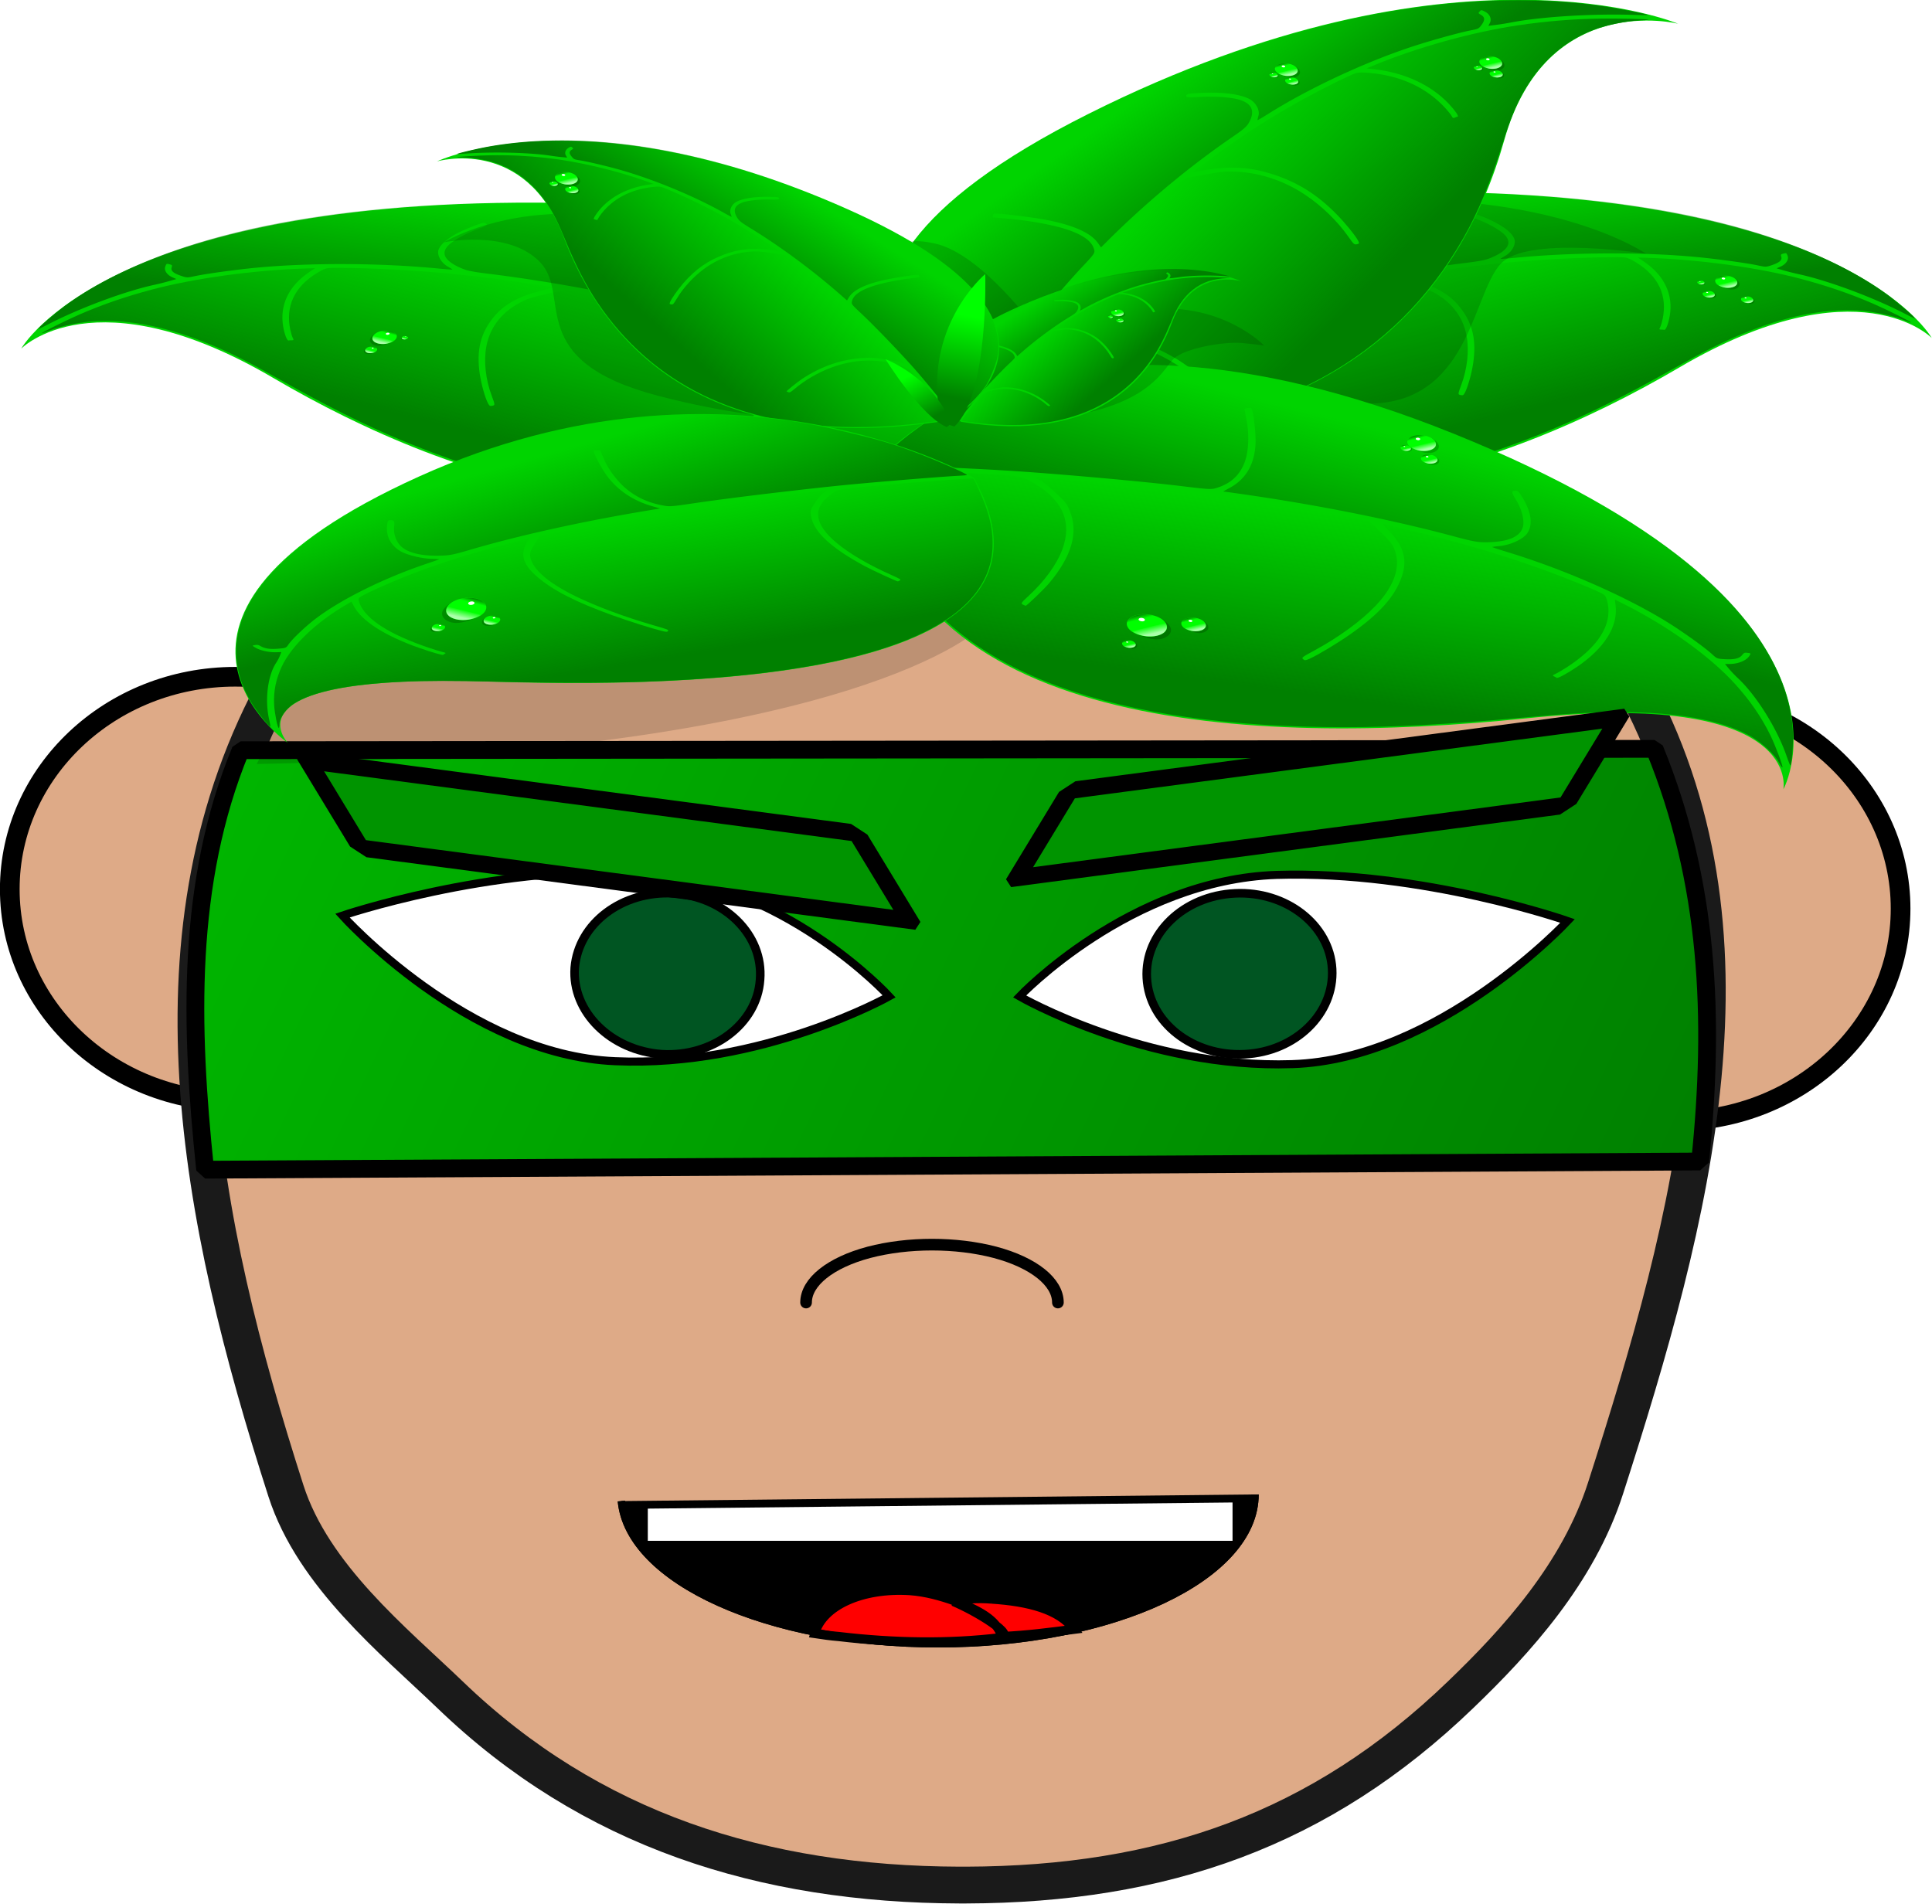 <svg xmlns="http://www.w3.org/2000/svg" xmlns:xlink="http://www.w3.org/1999/xlink" width="2157.092" height="2125.948" viewBox="0 0 2022.274 1993.077"><defs><linearGradient xlink:href="#c" id="M" gradientUnits="userSpaceOnUse" x1="410.25" y1="392.52" x2="411.38" y2="393.32"/><linearGradient id="a"><stop offset="0" stop-color="#fff"/><stop offset=".429" stop-color="#a8a8a8"/><stop offset=".544"/><stop offset=".664" stop-color="#fff"/><stop offset="1" stop-color="#aaa"/></linearGradient><linearGradient id="b"><stop offset="0" stop-color="#afa"/><stop offset="1" stop-color="#afa" stop-opacity="0"/></linearGradient><linearGradient xlink:href="#c" id="aA" gradientUnits="userSpaceOnUse" x1="410.25" y1="392.52" x2="411.38" y2="393.32"/><linearGradient id="c"><stop offset="0" stop-color="#002b00"/><stop offset="1" stop-color="#002b00" stop-opacity="0"/></linearGradient><linearGradient xlink:href="#c" id="ay" gradientUnits="userSpaceOnUse" x1="410.25" y1="392.52" x2="411.38" y2="393.32"/><linearGradient xlink:href="#d" id="H" gradientUnits="userSpaceOnUse" gradientTransform="rotate(-134.849 405.676 401.983)" x1="364.03" y1="441.62" x2="384.29" y2="474.86"/><linearGradient id="d"><stop offset="0" stop-color="green"/><stop offset="1" stop-color="green" stop-opacity="0"/></linearGradient><linearGradient xlink:href="#d" id="I" gradientUnits="userSpaceOnUse" gradientTransform="rotate(-134.849 405.676 401.983)" x1="326.15" y1="426.23" x2="358.73" y2="463.78"/><linearGradient xlink:href="#e" id="G" gradientUnits="userSpaceOnUse" gradientTransform="matrix(-.724 .087 .141 .448 619.896 442.844)" x1="406.32" y1="363.99" x2="395.18" y2="383.79"/><linearGradient id="e"><stop offset="0" stop-color="#0f0"/><stop offset="1" stop-color="green"/></linearGradient><linearGradient xlink:href="#e" id="F" gradientUnits="userSpaceOnUse" gradientTransform="matrix(1.431 -.172 .278 .885 -284.922 373.325)" x1="406.32" y1="363.99" x2="395.18" y2="383.79"/><linearGradient xlink:href="#d" id="g" gradientUnits="userSpaceOnUse" gradientTransform="rotate(-134.849 405.676 401.983)" x1="364.03" y1="441.62" x2="384.29" y2="474.86"/><linearGradient xlink:href="#d" id="h" gradientUnits="userSpaceOnUse" gradientTransform="rotate(-134.849 405.676 401.983)" x1="326.15" y1="426.23" x2="358.73" y2="463.78"/><linearGradient xlink:href="#d" id="i" gradientUnits="userSpaceOnUse" gradientTransform="rotate(-134.849 405.676 401.983)" x1="364.03" y1="441.62" x2="384.29" y2="474.86"/><linearGradient xlink:href="#d" id="j" gradientUnits="userSpaceOnUse" gradientTransform="rotate(-134.849 405.676 401.983)" x1="326.15" y1="426.23" x2="358.73" y2="463.78"/><linearGradient xlink:href="#d" id="k" gradientUnits="userSpaceOnUse" gradientTransform="rotate(-134.849 405.676 401.983)" x1="364.03" y1="441.62" x2="384.29" y2="474.86"/><linearGradient xlink:href="#d" id="l" gradientUnits="userSpaceOnUse" gradientTransform="rotate(-134.849 405.676 401.983)" x1="326.15" y1="426.23" x2="358.73" y2="463.78"/><linearGradient xlink:href="#d" id="m" gradientUnits="userSpaceOnUse" gradientTransform="rotate(-134.849 405.676 401.983)" x1="364.03" y1="441.62" x2="384.29" y2="474.86"/><linearGradient xlink:href="#d" id="n" gradientUnits="userSpaceOnUse" gradientTransform="rotate(-134.849 405.676 401.983)" x1="326.15" y1="426.23" x2="358.73" y2="463.78"/><linearGradient xlink:href="#d" id="o" gradientUnits="userSpaceOnUse" gradientTransform="rotate(-134.849 405.676 401.983)" x1="364.03" y1="441.62" x2="384.29" y2="474.86"/><linearGradient xlink:href="#d" id="p" gradientUnits="userSpaceOnUse" gradientTransform="rotate(-134.849 405.676 401.983)" x1="326.15" y1="426.23" x2="358.73" y2="463.78"/><linearGradient xlink:href="#b" id="q" gradientUnits="userSpaceOnUse" gradientTransform="translate(.044 .011)" x1="413.44" y1="395" x2="412.4" y2="394.22"/><linearGradient xlink:href="#c" id="r" gradientUnits="userSpaceOnUse" x1="410.25" y1="392.52" x2="411.38" y2="393.32"/><linearGradient xlink:href="#b" id="t" gradientUnits="userSpaceOnUse" gradientTransform="translate(.044 .011)" x1="413.44" y1="395" x2="412.4" y2="394.22"/><linearGradient xlink:href="#c" id="u" gradientUnits="userSpaceOnUse" x1="410.25" y1="392.52" x2="411.38" y2="393.32"/><linearGradient xlink:href="#b" id="v" gradientUnits="userSpaceOnUse" gradientTransform="translate(.044 .011)" x1="413.44" y1="395" x2="412.4" y2="394.22"/><linearGradient xlink:href="#c" id="w" gradientUnits="userSpaceOnUse" x1="410.25" y1="392.52" x2="411.38" y2="393.32"/><linearGradient xlink:href="#b" id="x" gradientUnits="userSpaceOnUse" gradientTransform="translate(.044 .011)" x1="413.44" y1="395" x2="412.4" y2="394.22"/><linearGradient xlink:href="#c" id="y" gradientUnits="userSpaceOnUse" x1="410.25" y1="392.52" x2="411.38" y2="393.32"/><linearGradient xlink:href="#b" id="z" gradientUnits="userSpaceOnUse" gradientTransform="translate(.044 .011)" x1="413.44" y1="395" x2="412.4" y2="394.22"/><linearGradient xlink:href="#c" id="A" gradientUnits="userSpaceOnUse" x1="410.25" y1="392.52" x2="411.38" y2="393.32"/><linearGradient xlink:href="#b" id="B" gradientUnits="userSpaceOnUse" gradientTransform="translate(.044 .011)" x1="413.44" y1="395" x2="412.4" y2="394.22"/><linearGradient xlink:href="#c" id="C" gradientUnits="userSpaceOnUse" x1="410.25" y1="392.52" x2="411.38" y2="393.32"/><linearGradient xlink:href="#d" id="D" gradientUnits="userSpaceOnUse" gradientTransform="rotate(-134.849 405.676 401.983)" x1="364.03" y1="441.62" x2="384.29" y2="474.86"/><linearGradient xlink:href="#d" id="E" gradientUnits="userSpaceOnUse" gradientTransform="rotate(-134.849 405.676 401.983)" x1="326.15" y1="426.23" x2="358.73" y2="463.78"/><linearGradient xlink:href="#b" id="J" gradientUnits="userSpaceOnUse" gradientTransform="translate(.044 .011)" x1="413.44" y1="395" x2="412.4" y2="394.22"/><linearGradient xlink:href="#c" id="K" gradientUnits="userSpaceOnUse" x1="410.25" y1="392.52" x2="411.38" y2="393.32"/><linearGradient xlink:href="#b" id="L" gradientUnits="userSpaceOnUse" gradientTransform="translate(.044 .011)" x1="413.44" y1="395" x2="412.4" y2="394.22"/><linearGradient xlink:href="#b" id="az" gradientUnits="userSpaceOnUse" gradientTransform="translate(.044 .011)" x1="413.44" y1="395" x2="412.4" y2="394.22"/><linearGradient xlink:href="#b" id="N" gradientUnits="userSpaceOnUse" gradientTransform="translate(.044 .011)" x1="413.44" y1="395" x2="412.4" y2="394.22"/><linearGradient xlink:href="#c" id="O" gradientUnits="userSpaceOnUse" x1="410.25" y1="392.52" x2="411.38" y2="393.32"/><linearGradient xlink:href="#b" id="P" gradientUnits="userSpaceOnUse" gradientTransform="translate(.044 .011)" x1="413.44" y1="395" x2="412.4" y2="394.22"/><linearGradient xlink:href="#c" id="Q" gradientUnits="userSpaceOnUse" x1="410.25" y1="392.52" x2="411.38" y2="393.32"/><linearGradient xlink:href="#b" id="R" gradientUnits="userSpaceOnUse" gradientTransform="translate(.044 .011)" x1="413.44" y1="395" x2="412.4" y2="394.22"/><linearGradient xlink:href="#c" id="S" gradientUnits="userSpaceOnUse" x1="410.25" y1="392.52" x2="411.38" y2="393.32"/><linearGradient xlink:href="#b" id="T" gradientUnits="userSpaceOnUse" gradientTransform="translate(.044 .011)" x1="413.44" y1="395" x2="412.4" y2="394.22"/><linearGradient xlink:href="#c" id="U" gradientUnits="userSpaceOnUse" x1="410.25" y1="392.52" x2="411.38" y2="393.32"/><linearGradient xlink:href="#b" id="V" gradientUnits="userSpaceOnUse" gradientTransform="translate(.044 .011)" x1="413.44" y1="395" x2="412.4" y2="394.22"/><linearGradient xlink:href="#c" id="W" gradientUnits="userSpaceOnUse" x1="410.25" y1="392.52" x2="411.38" y2="393.32"/><linearGradient xlink:href="#b" id="X" gradientUnits="userSpaceOnUse" gradientTransform="translate(.044 .011)" x1="413.44" y1="395" x2="412.4" y2="394.22"/><linearGradient xlink:href="#c" id="Y" gradientUnits="userSpaceOnUse" x1="410.25" y1="392.52" x2="411.38" y2="393.32"/><linearGradient xlink:href="#b" id="Z" gradientUnits="userSpaceOnUse" gradientTransform="translate(.044 .011)" x1="413.44" y1="395" x2="412.4" y2="394.22"/><linearGradient xlink:href="#c" id="aa" gradientUnits="userSpaceOnUse" x1="410.25" y1="392.52" x2="411.38" y2="393.32"/><linearGradient xlink:href="#b" id="ab" gradientUnits="userSpaceOnUse" gradientTransform="translate(.044 .011)" x1="413.44" y1="395" x2="412.4" y2="394.22"/><linearGradient xlink:href="#c" id="ac" gradientUnits="userSpaceOnUse" x1="410.25" y1="392.52" x2="411.38" y2="393.32"/><linearGradient xlink:href="#b" id="ad" gradientUnits="userSpaceOnUse" gradientTransform="translate(.044 .011)" x1="413.44" y1="395" x2="412.4" y2="394.22"/><linearGradient xlink:href="#c" id="ae" gradientUnits="userSpaceOnUse" x1="410.25" y1="392.52" x2="411.38" y2="393.32"/><linearGradient xlink:href="#b" id="af" gradientUnits="userSpaceOnUse" gradientTransform="translate(.044 .011)" x1="413.44" y1="395" x2="412.4" y2="394.22"/><linearGradient xlink:href="#c" id="ag" gradientUnits="userSpaceOnUse" x1="410.25" y1="392.52" x2="411.38" y2="393.32"/><linearGradient xlink:href="#b" id="ah" gradientUnits="userSpaceOnUse" gradientTransform="translate(.044 .011)" x1="413.44" y1="395" x2="412.4" y2="394.22"/><linearGradient xlink:href="#c" id="ai" gradientUnits="userSpaceOnUse" x1="410.25" y1="392.52" x2="411.38" y2="393.32"/><linearGradient xlink:href="#b" id="aj" gradientUnits="userSpaceOnUse" gradientTransform="translate(.044 .011)" x1="413.44" y1="395" x2="412.4" y2="394.22"/><linearGradient xlink:href="#c" id="ak" gradientUnits="userSpaceOnUse" x1="410.25" y1="392.52" x2="411.38" y2="393.32"/><linearGradient xlink:href="#b" id="al" gradientUnits="userSpaceOnUse" gradientTransform="translate(.044 .011)" x1="413.44" y1="395" x2="412.4" y2="394.22"/><linearGradient xlink:href="#c" id="am" gradientUnits="userSpaceOnUse" x1="410.25" y1="392.52" x2="411.38" y2="393.32"/><linearGradient xlink:href="#b" id="an" gradientUnits="userSpaceOnUse" gradientTransform="translate(.044 .011)" x1="413.44" y1="395" x2="412.4" y2="394.22"/><linearGradient xlink:href="#c" id="ao" gradientUnits="userSpaceOnUse" x1="410.25" y1="392.52" x2="411.38" y2="393.32"/><linearGradient xlink:href="#b" id="ap" gradientUnits="userSpaceOnUse" gradientTransform="translate(.044 .011)" x1="413.44" y1="395" x2="412.4" y2="394.22"/><linearGradient xlink:href="#c" id="aq" gradientUnits="userSpaceOnUse" x1="410.25" y1="392.52" x2="411.38" y2="393.32"/><linearGradient xlink:href="#b" id="ar" gradientUnits="userSpaceOnUse" gradientTransform="translate(.044 .011)" x1="413.44" y1="395" x2="412.4" y2="394.22"/><linearGradient xlink:href="#c" id="as" gradientUnits="userSpaceOnUse" x1="410.25" y1="392.52" x2="411.38" y2="393.32"/><linearGradient xlink:href="#b" id="at" gradientUnits="userSpaceOnUse" gradientTransform="translate(.044 .011)" x1="413.44" y1="395" x2="412.4" y2="394.22"/><linearGradient xlink:href="#c" id="au" gradientUnits="userSpaceOnUse" x1="410.25" y1="392.52" x2="411.38" y2="393.32"/><linearGradient xlink:href="#b" id="av" gradientUnits="userSpaceOnUse" gradientTransform="translate(.044 .011)" x1="413.44" y1="395" x2="412.4" y2="394.22"/><linearGradient xlink:href="#c" id="aw" gradientUnits="userSpaceOnUse" x1="410.25" y1="392.52" x2="411.38" y2="393.32"/><linearGradient xlink:href="#b" id="ax" gradientUnits="userSpaceOnUse" gradientTransform="translate(.044 .011)" x1="413.44" y1="395" x2="412.4" y2="394.22"/><linearGradient xlink:href="#e" id="f" x1="-228.067" y1="446.469" x2="583.519" y2="830.695" gradientUnits="userSpaceOnUse"/><filter id="s" height="1.751" width="1.751" y="-.375" x="-.375" color-interpolation-filters="sRGB"><feGaussianBlur stdDeviation=".097"/></filter></defs><g transform="translate(-616.075 -2252.787) scale(4.134)"><ellipse ry="53.788" rx="57.073" cy="770.101" cx="208.574" fill="#deaa87" stroke="#000" stroke-width="4.983" stroke-linecap="round" stroke-linejoin="bevel"/><ellipse cx="573.183" cy="775.028" rx="57.073" ry="53.788" fill="#deaa87" stroke="#000" stroke-width="4.983" stroke-linecap="round" stroke-linejoin="bevel"/><path d="M390.909 641.004c-70.063.153-136.347 13.475-171.299 76.41-35.11 63.087-20.231 136.433 1.811 205.034 6.927 21.59 27.5 38.128 41.513 51.603 35.583 34.298 79.167 48.08 129.077 48.233h1.574c49.91-.153 89.717-13.935 125.3-48.233 14.012-13.475 29.748-30.703 36.675-52.294 22.04-68.6 41.6-141.256 6.649-204.344-34.953-62.934-101.237-76.256-171.3-76.41z" fill="#deaa87" stroke="#1a1a1a" stroke-width="9.316" stroke-linecap="round" stroke-linejoin="bevel"/><path d="M466.797 923.367c0 20.978-35.897 37.822-80.297 37.822-42.982 0-78.25-15.925-80.139-36.138z"/><path d="M466.797 923.367c0 20.978-35.897 37.822-80.297 37.822-42.982 0-78.25-15.925-80.139-36.138" fill="none" stroke="#000" stroke-width="1.863"/><path d="M400.04 949.857c9.447.613 17.162 2.604 20.94 7.657-5.982.765-11.65 1.531-18.263 1.837-1.417-4.44-5.983-6.584-11.966-9.034 2.677-.46 5.826-.766 9.29-.46zm-9.289.46c-.158.153-.315.153-.315.153 5.826 2.45 16.217 8.728 11.809 9.188-12.753 1.53-26.608 1.378-40.778-.306-2.047-.154-4.093-.46-6.14-.766 1.89-7.044 11.965-11.638 24.088-10.872 4.094.306 7.873 1.378 11.336 2.603z" fill="red" stroke="#000" stroke-width="2.329"/><path d="M209.954 734.91c-13.826 33.637-12.785 69.97-8.986 106.225l378.526-2.073c3.772-36.255 2.231-70.86-11.543-104.498z" fill="url(#f)" stroke="#000" stroke-width="4.505" stroke-linecap="round" stroke-linejoin="bevel"/><path d="M476.242 814.406c-37.136 1.24-69.058-17.144-69.058-17.144s27.97-29.537 65.108-30.776c37.136-1.136 73.641 11.67 73.641 11.67s-32.554 35.01-69.69 36.25z" fill="#fff" stroke="#000" stroke-width="2.044"/><path d="M464.12 811.888c-13.067.613-24.089-7.963-24.718-19.293-.63-11.178 9.289-20.825 22.357-21.438 12.91-.612 23.931 7.963 24.561 19.14.63 11.332-9.289 20.979-22.2 21.591z" fill="#052" stroke="#000" stroke-width="2.174"/><path d="M416.887 874.774c0-5.206-6.14-10.106-15.902-12.71-9.919-2.602-22.042-2.602-31.961 0-9.761 2.604-15.902 7.504-15.902 12.71" fill="none" stroke="#000" stroke-width="2.95" stroke-linecap="round" stroke-linejoin="bevel"/><path d="M304.787 813.663c37.136 1.653 69.374-16.422 69.374-16.422s-27.18-29.745-64.475-31.398c-37.137-1.55-73.957 10.948-73.957 10.948s31.763 35.323 69.058 36.872z" fill="#fff" stroke="#000" stroke-width="2.044"/><path d="M316.595 811.888c12.91.766 24.09-7.656 24.876-18.834.945-11.331-8.974-21.131-21.884-21.897-13.068-.765-24.089 7.656-25.034 18.835-.787 11.178 9.132 20.977 22.042 21.896z" fill="#052" stroke="#000" stroke-width="2.174"/><path d="M395.335 645.52c63.412 43.876 133.642 19.032 178.919-7.546 45.27-26.576 63.88-7.452 63.88-7.452s-22.13-39.848-141.754-36.81c-119.624 3.038-101.038 51.805-101.038 51.805z" fill="#00d400"/><path d="M549 405.47c9.613 10.773 16.243 22.672 19.283 34.606.825 3.239 1.884 9.561 1.548 9.244-.073-.07-.62-1.205-1.217-2.523-3.274-7.247-8.882-15.855-13.08-20.078a35.959 35.959 0 01-2.062-2.302l-.975-1.209.903-.15c1.323-.218 2.49-1.253 2.769-2.454.214-.926.194-.977-.407-1.009-.586-.03-.648.023-.842.734-.28 1.022-1.089 1.475-2.778 1.557-1.308.063-1.387.028-2.496-1.086-1.632-1.64-6.283-5.347-9.61-7.658-8.722-6.058-21.217-12.054-32.067-15.39-1.542-.473-2.762-.903-2.71-.954.051-.052.619-.256 1.26-.453 1.786-.55 3.612-2.452 3.956-4.118.511-2.477-.553-5.953-2.973-9.71-1.005-1.56-1.221-1.795-1.583-1.714-.738.164-.671.497.457 2.26 1.329 2.076 2.18 3.935 2.705 5.903 1.018 3.819-.854 6.12-5.475 6.73-1.178.155-2.353-.02-5.215-.775-11.962-3.155-26.23-5.492-40.294-6.6l-2.655-.208 1-1.248c2.187-2.73 2.776-6.985 1.737-12.535-.54-2.883-2.423-9.244-2.87-9.693-.177-.178-1.207.185-1.144.403.015.052.463 1.337.996 2.855 1.36 3.871 2.265 8.541 2.237 11.535-.034 3.747-1.06 6.243-3.22 7.83-.861.633-1.208.657-6.096.411-7.58-.38-23.793-.376-32.009.01-7.038.33-17.384 1.064-20.449 1.452-.861.11-1.617.154-1.68.1-.35-.305 2.215-6.223 4.277-9.87 2.539-4.49 3.81-6.122 8.034-10.325 5.016-4.989 8.598-7.45 14.473-9.944 18.898-8.023 44.04-4.813 75.502 9.639 22.201 10.198 40.384 22.856 52.77 36.737z" fill="url(#g)" transform="matrix(1.163 -.351 .567 .719 -283.653 502.533)"/><path d="M555.37 428.35c3.658 4.252 6.625 8.51 9.263 13.297 1.56 2.831 4.214 8.491 3.982 8.49-.085 0-.528-.648-.985-1.44-1.18-2.046-4.401-5.19-6.74-6.58-5.896-3.502-13.785-4.564-23.7-3.19-4.681.648-9.073 1.69-17.119 4.063-11.423 3.367-20.882 5.535-29.36 6.728-40.206 5.66-69.507-5.702-86.293-33.461-3.1-5.127-5.458-10.023-7.711-16.017-1.036-2.755-3.106-8.963-3.157-9.467-.032-.325 12.547-1.361 20.916-1.723 5.41-.234 5.392-.238 8.217 1.691 5.735 3.915 8.573 9.673 8.457 17.158-.066 4.322-1.176 9.224-3.11 13.737-.78 1.82-.828 2.098-.404 2.324.264.141.518.26.563.264.184.017 2.205-5.034 2.7-6.745 2.277-7.894 2.055-14.487-.677-20.113-1.049-2.16-1.245-2.42-3.686-4.882-1.509-1.522-2.959-2.805-3.495-3.093-.505-.27-.917-.536-.917-.59 0-.233 13.919-.262 20.194-.042 14.293.5 25.15 1.498 36.726 3.376l3.434.557 2.597 2.705c2.107 2.194 2.743 2.997 3.368 4.253 2.26 4.537 2.319 10.143.171 16.183-1.584 4.458-4.445 9.427-7.815 13.576-1.778 2.188-1.846 2.315-1.459 2.705.352.353.497.318 1.075-.263 1.215-1.22 3.877-4.898 5.565-7.688 3.804-6.289 5.445-11.4 5.446-16.962.001-4.693-1.38-8.257-4.626-11.93l-1.906-2.156 4.444.964c9.478 2.056 17.503 4.409 25.622 7.512 5.116 1.957 11.319 4.708 12.382 5.494.429.317.821 1.052 1.292 2.419 2.01 5.847.915 12.1-3.22 18.37-.571.866-1.284 1.819-1.583 2.117-.423.42-.458.58-.155.717.215.096.474.258.575.36.213.214 1.544-1.403 2.821-3.43 3.666-5.817 4.732-12.14 3.01-17.848l-.477-1.576 1.327.73c9.1 5.004 18.424 12.406 24.448 19.407z" fill="url(#h)" transform="matrix(1.163 -.351 .567 .719 -283.653 502.533)"/><path d="M492.066 595.8c50.525-2.87 73.726 13.388 73.726 13.388s-28.355-4.463-36.09 1.912c-7.734 6.376-7.734 35.066-32.996 36.023-25.263.956-41.245-4.144-41.245-4.144z" opacity=".15"/><path d="M397.197 648.224c-63.413 43.877-133.642 19.032-178.92-7.545-45.27-26.577-63.88-7.452-63.88-7.452s22.13-39.848 141.754-36.81c119.624 3.038 101.039 51.805 101.039 51.805z" fill="#00d400"/><path d="M549 405.47c9.613 10.773 16.243 22.672 19.283 34.606.825 3.239 1.884 9.561 1.548 9.244-.073-.07-.62-1.205-1.217-2.523-3.274-7.247-8.882-15.855-13.08-20.078a35.959 35.959 0 01-2.062-2.302l-.975-1.209.903-.15c1.323-.218 2.49-1.253 2.769-2.454.214-.926.194-.977-.407-1.009-.586-.03-.648.023-.842.734-.28 1.022-1.089 1.475-2.778 1.557-1.308.063-1.387.028-2.496-1.086-1.632-1.64-6.283-5.347-9.61-7.658-8.722-6.058-21.217-12.054-32.067-15.39-1.542-.473-2.762-.903-2.71-.954.051-.052.619-.256 1.26-.453 1.786-.55 3.612-2.452 3.956-4.118.511-2.477-.553-5.953-2.973-9.71-1.005-1.56-1.221-1.795-1.583-1.714-.738.164-.671.497.457 2.26 1.329 2.076 2.18 3.935 2.705 5.903 1.018 3.819-.854 6.12-5.475 6.73-1.178.155-2.353-.02-5.215-.775-11.962-3.155-26.23-5.492-40.294-6.6l-2.655-.208 1-1.248c2.187-2.73 2.776-6.985 1.737-12.535-.54-2.883-2.423-9.244-2.87-9.693-.177-.178-1.207.185-1.144.403.015.052.463 1.337.996 2.855 1.36 3.871 2.265 8.541 2.237 11.535-.034 3.747-1.06 6.243-3.22 7.83-.861.633-1.208.657-6.096.411-7.58-.38-23.793-.376-32.009.01-7.038.33-17.384 1.064-20.449 1.452-.861.11-1.617.154-1.68.1-.35-.305 2.215-6.223 4.277-9.87 2.539-4.49 3.81-6.122 8.034-10.325 5.016-4.989 8.598-7.45 14.473-9.944 18.898-8.023 44.04-4.813 75.502 9.639 22.201 10.198 40.384 22.856 52.77 36.737z" fill="url(#i)" transform="matrix(-1.163 -.351 -.567 .719 1076.185 505.238)"/><path d="M555.37 428.35c3.658 4.252 6.625 8.51 9.263 13.297 1.56 2.831 4.214 8.491 3.982 8.49-.085 0-.528-.648-.985-1.44-1.18-2.046-4.401-5.19-6.74-6.58-5.896-3.502-13.785-4.564-23.7-3.19-4.681.648-9.073 1.69-17.119 4.063-11.423 3.367-20.882 5.535-29.36 6.728-40.206 5.66-69.507-5.702-86.293-33.461-3.1-5.127-5.458-10.023-7.711-16.017-1.036-2.755-3.106-8.963-3.157-9.467-.032-.325 12.547-1.361 20.916-1.723 5.41-.234 5.392-.238 8.217 1.691 5.735 3.915 8.573 9.673 8.457 17.158-.066 4.322-1.176 9.224-3.11 13.737-.78 1.82-.828 2.098-.404 2.324.264.141.518.26.563.264.184.017 2.205-5.034 2.7-6.745 2.277-7.894 2.055-14.487-.677-20.113-1.049-2.16-1.245-2.42-3.686-4.882-1.509-1.522-2.959-2.805-3.495-3.093-.505-.27-.917-.536-.917-.59 0-.233 13.919-.262 20.194-.042 14.293.5 25.15 1.498 36.726 3.376l3.434.557 2.597 2.705c2.107 2.194 2.743 2.997 3.368 4.253 2.26 4.537 2.319 10.143.171 16.183-1.584 4.458-4.445 9.427-7.815 13.576-1.778 2.188-1.846 2.315-1.459 2.705.352.353.497.318 1.075-.263 1.215-1.22 3.877-4.898 5.565-7.688 3.804-6.289 5.445-11.4 5.446-16.962.001-4.693-1.38-8.257-4.626-11.93l-1.906-2.156 4.444.964c9.478 2.056 17.503 4.409 25.622 7.512 5.116 1.957 11.319 4.708 12.382 5.494.429.317.821 1.052 1.292 2.419 2.01 5.847.915 12.1-3.22 18.37-.571.866-1.284 1.819-1.583 2.117-.423.42-.458.58-.155.717.215.096.474.258.575.36.213.214 1.544-1.403 2.821-3.43 3.666-5.817 4.732-12.14 3.01-17.848l-.477-1.576 1.327.73c9.1 5.004 18.424 12.406 24.448 19.407z" fill="url(#j)" transform="matrix(-1.163 -.351 -.567 .719 1076.185 505.238)"/><path d="M293.13 599.081c-19.686-.212-31.716 7.223-31.716 7.223s16.405-3.399 24.425 5.1c8.02 8.498-4.374 24.857 29.895 33.78 34.269 8.923 54.32 5.523 54.32 5.523z" opacity=".15"/><path d="M393.633 652.617c93.239 11.789 125.586-34.067 136.242-72.103 10.654-38.031 44.05-29.56 44.05-29.56s-56.232-23.796-149.26 22.802c-93.028 46.598-31.028 78.857-31.028 78.857z" fill="#00d400"/><path d="M549 405.47c9.613 10.773 16.243 22.672 19.283 34.606.825 3.239 1.884 9.561 1.548 9.244-.073-.07-.62-1.205-1.217-2.523-3.274-7.247-8.882-15.855-13.08-20.078a35.959 35.959 0 01-2.062-2.302l-.975-1.209.903-.15c1.323-.218 2.49-1.253 2.769-2.454.214-.926.194-.977-.407-1.009-.586-.03-.648.023-.842.734-.28 1.022-1.089 1.475-2.778 1.557-1.308.063-1.387.028-2.496-1.086-1.632-1.64-6.283-5.347-9.61-7.658-8.722-6.058-21.217-12.054-32.067-15.39-1.542-.473-2.762-.903-2.71-.954.051-.052.619-.256 1.26-.453 1.786-.55 3.612-2.452 3.956-4.118.511-2.477-.553-5.953-2.973-9.71-1.005-1.56-1.221-1.795-1.583-1.714-.738.164-.671.497.457 2.26 1.329 2.076 2.18 3.935 2.705 5.903 1.018 3.819-.854 6.12-5.475 6.73-1.178.155-2.353-.02-5.215-.775-11.962-3.155-26.23-5.492-40.294-6.6l-2.655-.208 1-1.248c2.187-2.73 2.776-6.985 1.737-12.535-.54-2.883-2.423-9.244-2.87-9.693-.177-.178-1.207.185-1.144.403.015.052.463 1.337.996 2.855 1.36 3.871 2.265 8.541 2.237 11.535-.034 3.747-1.06 6.243-3.22 7.83-.861.633-1.208.657-6.096.411-7.58-.38-23.793-.376-32.009.01-7.038.33-17.384 1.064-20.449 1.452-.861.11-1.617.154-1.68.1-.35-.305 2.215-6.223 4.277-9.87 2.539-4.49 3.81-6.122 8.034-10.325 5.016-4.989 8.598-7.45 14.473-9.944 18.898-8.023 44.04-4.813 75.502 9.639 22.201 10.198 40.384 22.856 52.77 36.737z" fill="url(#k)" transform="matrix(.595 -.711 1.149 .368 -289.122 788.571)"/><path d="M555.37 428.35c3.658 4.252 6.625 8.51 9.263 13.297 1.56 2.831 4.214 8.491 3.982 8.49-.085 0-.528-.648-.985-1.44-1.18-2.046-4.401-5.19-6.74-6.58-5.896-3.502-13.785-4.564-23.7-3.19-4.681.648-9.073 1.69-17.119 4.063-11.423 3.367-20.882 5.535-29.36 6.728-40.206 5.66-69.507-5.702-86.293-33.461-3.1-5.127-5.458-10.023-7.711-16.017-1.036-2.755-3.106-8.963-3.157-9.467-.032-.325 12.547-1.361 20.916-1.723 5.41-.234 5.392-.238 8.217 1.691 5.735 3.915 8.573 9.673 8.457 17.158-.066 4.322-1.176 9.224-3.11 13.737-.78 1.82-.828 2.098-.404 2.324.264.141.518.26.563.264.184.017 2.205-5.034 2.7-6.745 2.277-7.894 2.055-14.487-.677-20.113-1.049-2.16-1.245-2.42-3.686-4.882-1.509-1.522-2.959-2.805-3.495-3.093-.505-.27-.917-.536-.917-.59 0-.233 13.919-.262 20.194-.042 14.293.5 25.15 1.498 36.726 3.376l3.434.557 2.597 2.705c2.107 2.194 2.743 2.997 3.368 4.253 2.26 4.537 2.319 10.143.171 16.183-1.584 4.458-4.445 9.427-7.815 13.576-1.778 2.188-1.846 2.315-1.459 2.705.352.353.497.318 1.075-.263 1.215-1.22 3.877-4.898 5.565-7.688 3.804-6.289 5.445-11.4 5.446-16.962.001-4.693-1.38-8.257-4.626-11.93l-1.906-2.156 4.444.964c9.478 2.056 17.503 4.409 25.622 7.512 5.116 1.957 11.319 4.708 12.382 5.494.429.317.821 1.052 1.292 2.419 2.01 5.847.915 12.1-3.22 18.37-.571.866-1.284 1.819-1.583 2.117-.423.42-.458.58-.155.717.215.096.474.258.575.36.213.214 1.544-1.403 2.821-3.43 3.666-5.817 4.732-12.14 3.01-17.848l-.477-1.576 1.327.73c9.1 5.004 18.424 12.406 24.448 19.407z" fill="url(#l)" transform="matrix(.595 -.711 1.149 .368 -289.122 788.571)"/><path d="M214.025 738.405c152.57-2.93 183.495-34.687 183.495-34.687s-.489 7.818 58.935 21.107c50.168 11.218 90.454-23.55 90.454-23.55l-14.457-17.617-135.056-6.17-170.394 35.119z" opacity=".15"/><path d="M369.517 663.853c6.377 66.008 96.366 70.177 166.306 62.952 69.934-7.226 64.75 18.01 64.75 18.01s25.48-46.067-83.446-90.04c-108.925-43.972-147.602 9.079-147.602 9.079z" fill="#00d400"/><path d="M549 405.47c9.613 10.773 16.243 22.672 19.283 34.606.825 3.239 1.884 9.561 1.548 9.244-.073-.07-.62-1.205-1.217-2.523-3.274-7.247-8.882-15.855-13.08-20.078a35.959 35.959 0 01-2.062-2.302l-.975-1.209.903-.15c1.323-.218 2.49-1.253 2.769-2.454.214-.926.194-.977-.407-1.009-.586-.03-.648.023-.842.734-.28 1.022-1.089 1.475-2.778 1.557-1.308.063-1.387.028-2.496-1.086-1.632-1.64-6.283-5.347-9.61-7.658-8.722-6.058-21.217-12.054-32.067-15.39-1.542-.473-2.762-.903-2.71-.954.051-.052.619-.256 1.26-.453 1.786-.55 3.612-2.452 3.956-4.118.511-2.477-.553-5.953-2.973-9.71-1.005-1.56-1.221-1.795-1.583-1.714-.738.164-.671.497.457 2.26 1.329 2.076 2.18 3.935 2.705 5.903 1.018 3.819-.854 6.12-5.475 6.73-1.178.155-2.353-.02-5.215-.775-11.962-3.155-26.23-5.492-40.294-6.6l-2.655-.208 1-1.248c2.187-2.73 2.776-6.985 1.737-12.535-.54-2.883-2.423-9.244-2.87-9.693-.177-.178-1.207.185-1.144.403.015.052.463 1.337.996 2.855 1.36 3.871 2.265 8.541 2.237 11.535-.034 3.747-1.06 6.243-3.22 7.83-.861.633-1.208.657-6.096.411-7.58-.38-23.793-.376-32.009.01-7.038.33-17.384 1.064-20.449 1.452-.861.11-1.617.154-1.68.1-.35-.305 2.215-6.223 4.277-9.87 2.539-4.49 3.81-6.122 8.034-10.325 5.016-4.989 8.598-7.45 14.473-9.944 18.898-8.023 44.04-4.813 75.502 9.639 22.201 10.198 40.384 22.856 52.77 36.737z" fill="url(#m)" transform="matrix(1.422 .126 -.312 .897 -67.816 263.859)"/><path d="M555.37 428.35c3.658 4.252 6.625 8.51 9.263 13.297 1.56 2.831 4.214 8.491 3.982 8.49-.085 0-.528-.648-.985-1.44-1.18-2.046-4.401-5.19-6.74-6.58-5.896-3.502-13.785-4.564-23.7-3.19-4.681.648-9.073 1.69-17.119 4.063-11.423 3.367-20.882 5.535-29.36 6.728-40.206 5.66-69.507-5.702-86.293-33.461-3.1-5.127-5.458-10.023-7.711-16.017-1.036-2.755-3.106-8.963-3.157-9.467-.032-.325 12.547-1.361 20.916-1.723 5.41-.234 5.392-.238 8.217 1.691 5.735 3.915 8.573 9.673 8.457 17.158-.066 4.322-1.176 9.224-3.11 13.737-.78 1.82-.828 2.098-.404 2.324.264.141.518.26.563.264.184.017 2.205-5.034 2.7-6.745 2.277-7.894 2.055-14.487-.677-20.113-1.049-2.16-1.245-2.42-3.686-4.882-1.509-1.522-2.959-2.805-3.495-3.093-.505-.27-.917-.536-.917-.59 0-.233 13.919-.262 20.194-.042 14.293.5 25.15 1.498 36.726 3.376l3.434.557 2.597 2.705c2.107 2.194 2.743 2.997 3.368 4.253 2.26 4.537 2.319 10.143.171 16.183-1.584 4.458-4.445 9.427-7.815 13.576-1.778 2.188-1.846 2.315-1.459 2.705.352.353.497.318 1.075-.263 1.215-1.22 3.877-4.898 5.565-7.688 3.804-6.289 5.445-11.4 5.446-16.962.001-4.693-1.38-8.257-4.626-11.93l-1.906-2.156 4.444.964c9.478 2.056 17.503 4.409 25.622 7.512 5.116 1.957 11.319 4.708 12.382 5.494.429.317.821 1.052 1.292 2.419 2.01 5.847.915 12.1-3.22 18.37-.571.866-1.284 1.819-1.583 2.117-.423.42-.458.58-.155.717.215.096.474.258.575.36.213.214 1.544-1.403 2.821-3.43 3.666-5.817 4.732-12.14 3.01-17.848l-.477-1.576 1.327.73c9.1 5.004 18.424 12.406 24.448 19.407z" fill="url(#n)" transform="matrix(1.422 .126 -.312 .897 -67.816 263.859)"/><path d="M406.218 651.422c32.996-.797 37.122-12.911 39.957-15.62 2.835-2.71 12.889-4.463 17.53-3.985 4.64.478 5.413.637 5.413.637s-10.312-10.838-28.872-9.244c-18.561 1.594-28.872 5.1-28.872 5.1s-13.663-18.967-25.521-21.677c-11.858-2.71-11.858 4.144-11.858 4.144z" opacity=".15"/><path d="M392.423 651.765c34.429 5.621 48.08-11.087 53.36-25.156 5.278-14.069 17.465-10.468 17.465-10.468s-20.194-9.624-56.538 6.569c-36.344 16.193-14.285 29.053-14.285 29.053z" fill="#00d400"/><path d="M549 405.47c9.613 10.773 16.243 22.672 19.283 34.606.825 3.239 1.884 9.561 1.548 9.244-.073-.07-.62-1.205-1.217-2.523-3.274-7.247-8.882-15.855-13.08-20.078a35.959 35.959 0 01-2.062-2.302l-.975-1.209.903-.15c1.323-.218 2.49-1.253 2.769-2.454.214-.926.194-.977-.407-1.009-.586-.03-.648.023-.842.734-.28 1.022-1.089 1.475-2.778 1.557-1.308.063-1.387.028-2.496-1.086-1.632-1.64-6.283-5.347-9.61-7.658-8.722-6.058-21.217-12.054-32.067-15.39-1.542-.473-2.762-.903-2.71-.954.051-.052.619-.256 1.26-.453 1.786-.55 3.612-2.452 3.956-4.118.511-2.477-.553-5.953-2.973-9.71-1.005-1.56-1.221-1.795-1.583-1.714-.738.164-.671.497.457 2.26 1.329 2.076 2.18 3.935 2.705 5.903 1.018 3.819-.854 6.12-5.475 6.73-1.178.155-2.353-.02-5.215-.775-11.962-3.155-26.23-5.492-40.294-6.6l-2.655-.208 1-1.248c2.187-2.73 2.776-6.985 1.737-12.535-.54-2.883-2.423-9.244-2.87-9.693-.177-.178-1.207.185-1.144.403.015.052.463 1.337.996 2.855 1.36 3.871 2.265 8.541 2.237 11.535-.034 3.747-1.06 6.243-3.22 7.83-.861.633-1.208.657-6.096.411-7.58-.38-23.793-.376-32.009.01-7.038.33-17.384 1.064-20.449 1.452-.861.11-1.617.154-1.68.1-.35-.305 2.215-6.223 4.277-9.87 2.539-4.49 3.81-6.122 8.034-10.325 5.016-4.989 8.598-7.45 14.473-9.944 18.898-8.023 44.04-4.813 75.502 9.639 22.201 10.198 40.384 22.856 52.77 36.737z" fill="url(#o)" transform="matrix(.246 -.258 .417 .152 132.723 693.637)"/><path d="M555.37 428.35c3.658 4.252 6.625 8.51 9.263 13.297 1.56 2.831 4.214 8.491 3.982 8.49-.085 0-.528-.648-.985-1.44-1.18-2.046-4.401-5.19-6.74-6.58-5.896-3.502-13.785-4.564-23.7-3.19-4.681.648-9.073 1.69-17.119 4.063-11.423 3.367-20.882 5.535-29.36 6.728-40.206 5.66-69.507-5.702-86.293-33.461-3.1-5.127-5.458-10.023-7.711-16.017-1.036-2.755-3.106-8.963-3.157-9.467-.032-.325 12.547-1.361 20.916-1.723 5.41-.234 5.392-.238 8.217 1.691 5.735 3.915 8.573 9.673 8.457 17.158-.066 4.322-1.176 9.224-3.11 13.737-.78 1.82-.828 2.098-.404 2.324.264.141.518.26.563.264.184.017 2.205-5.034 2.7-6.745 2.277-7.894 2.055-14.487-.677-20.113-1.049-2.16-1.245-2.42-3.686-4.882-1.509-1.522-2.959-2.805-3.495-3.093-.505-.27-.917-.536-.917-.59 0-.233 13.919-.262 20.194-.042 14.293.5 25.15 1.498 36.726 3.376l3.434.557 2.597 2.705c2.107 2.194 2.743 2.997 3.368 4.253 2.26 4.537 2.319 10.143.171 16.183-1.584 4.458-4.445 9.427-7.815 13.576-1.778 2.188-1.846 2.315-1.459 2.705.352.353.497.318 1.075-.263 1.215-1.22 3.877-4.898 5.565-7.688 3.804-6.289 5.445-11.4 5.446-16.962.001-4.693-1.38-8.257-4.626-11.93l-1.906-2.156 4.444.964c9.478 2.056 17.503 4.409 25.622 7.512 5.116 1.957 11.319 4.708 12.382 5.494.429.317.821 1.052 1.292 2.419 2.01 5.847.915 12.1-3.22 18.37-.571.866-1.284 1.819-1.583 2.117-.423.42-.458.58-.155.717.215.096.474.258.575.36.213.214 1.544-1.403 2.821-3.43 3.666-5.817 4.732-12.14 3.01-17.848l-.477-1.576 1.327.73c9.1 5.004 18.424 12.406 24.448 19.407z" fill="url(#p)" transform="matrix(.246 -.258 .417 .152 132.723 693.637)"/><g transform="matrix(2.349 .746 -1.01 1.215 -131.06 -83.058)"><path d="M413.08 392.24c2.327.758 2.094 3.213.86 3.717-.918.376-2.21.011-2.21.011z" opacity=".197"/><circle r="1.992" cy="394.064" cx="412.294" fill="#0f0"/><path d="M412.03 395.98a1.864 1.864 0 01-.355-.094c-.123-.045-.186-.074-.186-.087 0-.026.575-.856 1.073-1.55a187.24 187.24 0 011.133-1.55.366.366 0 01.077.072c.253.276.426.642.486 1.027.017.115.017.432 0 .547a1.95 1.95 0 01-1.437 1.6c-.24.06-.564.075-.791.035z" fill="url(#q)"/><path d="M412.31 392.09c-1.1 0-2 .9-2 2a2 2 0 001.094 1.781c-.306-.35-.5-.81-.5-1.312 0-1.1.9-2 2-2 .324 0 .636.081.906.218a1.991 1.991 0 00-1.5-.687z" fill="url(#r)"/><circle r=".309" cy="393.383" cx="411.448" fill="#fff" filter="url(#s)"/></g><g transform="matrix(1.44 .458 -.619 .745 101.474 220.652)"><path d="M413.08 392.24c2.327.758 2.094 3.213.86 3.717-.918.376-2.21.011-2.21.011z" opacity=".197"/><circle r="1.992" cy="394.064" cx="412.294" fill="#0f0"/><path d="M412.03 395.98a1.864 1.864 0 01-.355-.094c-.123-.045-.186-.074-.186-.087 0-.026.575-.856 1.073-1.55a187.24 187.24 0 011.133-1.55.366.366 0 01.077.072c.253.276.426.642.486 1.027.017.115.017.432 0 .547a1.95 1.95 0 01-1.437 1.6c-.24.06-.564.075-.791.035z" fill="url(#t)"/><path d="M412.31 392.09c-1.1 0-2 .9-2 2a2 2 0 001.094 1.781c-.306-.35-.5-.81-.5-1.312 0-1.1.9-2 2-2 .324 0 .636.081.906.218a1.991 1.991 0 00-1.5-.687z" fill="url(#u)"/><circle r=".309" cy="393.383" cx="411.448" fill="#fff" filter="url(#s)"/></g><g transform="matrix(.8 .254 -.344 .414 240.592 440.158)"><path d="M413.08 392.24c2.327.758 2.094 3.213.86 3.717-.918.376-2.21.011-2.21.011z" opacity=".197"/><circle r="1.992" cy="394.064" cx="412.294" fill="#0f0"/><path d="M412.03 395.98a1.864 1.864 0 01-.355-.094c-.123-.045-.186-.074-.186-.087 0-.026.575-.856 1.073-1.55a187.24 187.24 0 011.133-1.55.366.366 0 01.077.072c.253.276.426.642.486 1.027.017.115.017.432 0 .547a1.95 1.95 0 01-1.437 1.6c-.24.06-.564.075-.791.035z" fill="url(#v)"/><path d="M412.31 392.09c-1.1 0-2 .9-2 2a2 2 0 001.094 1.781c-.306-.35-.5-.81-.5-1.312 0-1.1.9-2 2-2 .324 0 .636.081.906.218a1.991 1.991 0 00-1.5-.687z" fill="url(#w)"/><circle r=".309" cy="393.383" cx="411.448" fill="#fff" filter="url(#s)"/></g><g transform="matrix(1.679 .534 -.722 .869 101.26 94.529)"><path d="M413.08 392.24c2.327.758 2.094 3.213.86 3.717-.918.376-2.21.011-2.21.011z" opacity=".197"/><circle r="1.992" cy="394.064" cx="412.294" fill="#0f0"/><path d="M412.03 395.98a1.864 1.864 0 01-.355-.094c-.123-.045-.186-.074-.186-.087 0-.026.575-.856 1.073-1.55a187.24 187.24 0 011.133-1.55.366.366 0 01.077.072c.253.276.426.642.486 1.027.017.115.017.432 0 .547a1.95 1.95 0 01-1.437 1.6c-.24.06-.564.075-.791.035z" fill="url(#x)"/><path d="M412.31 392.09c-1.1 0-2 .9-2 2a2 2 0 001.094 1.781c-.306-.35-.5-.81-.5-1.312 0-1.1.9-2 2-2 .324 0 .636.081.906.218a1.991 1.991 0 00-1.5-.687z" fill="url(#y)"/><circle r=".309" cy="393.383" cx="411.448" fill="#fff" filter="url(#s)"/></g><g transform="matrix(.612 .194 -.263 .316 356.266 453.88)"><path d="M413.08 392.24c2.327.758 2.094 3.213.86 3.717-.918.376-2.21.011-2.21.011z" opacity=".197"/><circle r="1.992" cy="394.064" cx="412.294" fill="#0f0"/><path d="M412.03 395.98a1.864 1.864 0 01-.355-.094c-.123-.045-.186-.074-.186-.087 0-.026.575-.856 1.073-1.55a187.24 187.24 0 011.133-1.55.366.366 0 01.077.072c.253.276.426.642.486 1.027.017.115.017.432 0 .547a1.95 1.95 0 01-1.437 1.6c-.24.06-.564.075-.791.035z" fill="url(#z)"/><path d="M412.31 392.09c-1.1 0-2 .9-2 2a2 2 0 001.094 1.781c-.306-.35-.5-.81-.5-1.312 0-1.1.9-2 2-2 .324 0 .636.081.906.218a1.991 1.991 0 00-1.5-.687z" fill="url(#A)"/><circle r=".309" cy="393.383" cx="411.448" fill="#fff" filter="url(#s)"/></g><g transform="matrix(.97 .308 -.417 .502 275.318 336.39)"><path d="M413.08 392.24c2.327.758 2.094 3.213.86 3.717-.918.376-2.21.011-2.21.011z" opacity=".197"/><circle r="1.992" cy="394.064" cx="412.294" fill="#0f0"/><path d="M412.03 395.98a1.864 1.864 0 01-.355-.094c-.123-.045-.186-.074-.186-.087 0-.026.575-.856 1.073-1.55a187.24 187.24 0 011.133-1.55.366.366 0 01.077.072c.253.276.426.642.486 1.027.017.115.017.432 0 .547a1.95 1.95 0 01-1.437 1.6c-.24.06-.564.075-.791.035z" fill="url(#B)"/><path d="M412.31 392.09c-1.1 0-2 .9-2 2a2 2 0 001.094 1.781c-.306-.35-.5-.81-.5-1.312 0-1.1.9-2 2-2 .324 0 .636.081.906.218a1.991 1.991 0 00-1.5-.687z" fill="url(#C)"/><circle r=".309" cy="393.383" cx="411.448" fill="#fff" filter="url(#s)"/></g><path d="M389.817 651.282c-63.273 10.331-88.36-20.375-98.065-46.233-9.702-25.855-32.098-19.237-32.098-19.237s37.112-17.687 103.906 12.072c66.795 29.759 26.254 53.395 26.254 53.395z" fill="#00d400"/><path d="M549 405.47c9.613 10.773 16.243 22.672 19.283 34.606.825 3.239 1.884 9.561 1.548 9.244-.073-.07-.62-1.205-1.217-2.523-3.274-7.247-8.882-15.855-13.08-20.078a35.959 35.959 0 01-2.062-2.302l-.975-1.209.903-.15c1.323-.218 2.49-1.253 2.769-2.454.214-.926.194-.977-.407-1.009-.586-.03-.648.023-.842.734-.28 1.022-1.089 1.475-2.778 1.557-1.308.063-1.387.028-2.496-1.086-1.632-1.64-6.283-5.347-9.61-7.658-8.722-6.058-21.217-12.054-32.067-15.39-1.542-.473-2.762-.903-2.71-.954.051-.052.619-.256 1.26-.453 1.786-.55 3.612-2.452 3.956-4.118.511-2.477-.553-5.953-2.973-9.71-1.005-1.56-1.221-1.795-1.583-1.714-.738.164-.671.497.457 2.26 1.329 2.076 2.18 3.935 2.705 5.903 1.018 3.819-.854 6.12-5.475 6.73-1.178.155-2.353-.02-5.215-.775-11.962-3.155-26.23-5.492-40.294-6.6l-2.655-.208 1-1.248c2.187-2.73 2.776-6.985 1.737-12.535-.54-2.883-2.423-9.244-2.87-9.693-.177-.178-1.207.185-1.144.403.015.052.463 1.337.996 2.855 1.36 3.871 2.265 8.541 2.237 11.535-.034 3.747-1.06 6.243-3.22 7.83-.861.633-1.208.657-6.096.411-7.58-.38-23.793-.376-32.009.01-7.038.33-17.384 1.064-20.449 1.452-.861.11-1.617.154-1.68.1-.35-.305 2.215-6.223 4.277-9.87 2.539-4.49 3.81-6.122 8.034-10.325 5.016-4.989 8.598-7.45 14.473-9.944 18.898-8.023 44.04-4.813 75.502 9.639 22.201 10.198 40.384 22.856 52.77 36.737z" fill="url(#D)" transform="matrix(-.453 -.474 -.766 .28 867.1 728.233)"/><path d="M555.37 428.35c3.658 4.252 6.625 8.51 9.263 13.297 1.56 2.831 4.214 8.491 3.982 8.49-.085 0-.528-.648-.985-1.44-1.18-2.046-4.401-5.19-6.74-6.58-5.896-3.502-13.785-4.564-23.7-3.19-4.681.648-9.073 1.69-17.119 4.063-11.423 3.367-20.882 5.535-29.36 6.728-40.206 5.66-69.507-5.702-86.293-33.461-3.1-5.127-5.458-10.023-7.711-16.017-1.036-2.755-3.106-8.963-3.157-9.467-.032-.325 12.547-1.361 20.916-1.723 5.41-.234 5.392-.238 8.217 1.691 5.735 3.915 8.573 9.673 8.457 17.158-.066 4.322-1.176 9.224-3.11 13.737-.78 1.82-.828 2.098-.404 2.324.264.141.518.26.563.264.184.017 2.205-5.034 2.7-6.745 2.277-7.894 2.055-14.487-.677-20.113-1.049-2.16-1.245-2.42-3.686-4.882-1.509-1.522-2.959-2.805-3.495-3.093-.505-.27-.917-.536-.917-.59 0-.233 13.919-.262 20.194-.042 14.293.5 25.15 1.498 36.726 3.376l3.434.557 2.597 2.705c2.107 2.194 2.743 2.997 3.368 4.253 2.26 4.537 2.319 10.143.171 16.183-1.584 4.458-4.445 9.427-7.815 13.576-1.778 2.188-1.846 2.315-1.459 2.705.352.353.497.318 1.075-.263 1.215-1.22 3.877-4.898 5.565-7.688 3.804-6.289 5.445-11.4 5.446-16.962.001-4.693-1.38-8.257-4.626-11.93l-1.906-2.156 4.444.964c9.478 2.056 17.503 4.409 25.622 7.512 5.116 1.957 11.319 4.708 12.382 5.494.429.317.821 1.052 1.292 2.419 2.01 5.847.915 12.1-3.22 18.37-.571.866-1.284 1.819-1.583 2.117-.423.42-.458.58-.155.717.215.096.474.258.575.36.213.214 1.544-1.403 2.821-3.43 3.666-5.817 4.732-12.14 3.01-17.848l-.477-1.576 1.327.73c9.1 5.004 18.424 12.406 24.448 19.407z" fill="url(#E)" transform="matrix(-.453 -.474 -.766 .28 867.1 728.233)"/><path d="M387.144 650.935c-4.698-23.304 11.345-36.598 11.345-36.598s.943 30.575-7.824 38.61c-4.034-1.139-3.52-2.012-3.52-2.012z" fill="url(#F)"/><path d="M389.77 651.728c-4.936-11.479-16.532-15.834-16.532-15.834s8.924 14.448 15.496 17.19c1.543-1.006 1.035-1.356 1.035-1.356z" fill="url(#G)"/><g><path d="M395.602 665.88c26.201 47.114-54.754 53.847-122.76 51.653-68.001-2.195-50.956 15.498-50.956 15.498S176 701.405 255.072 665.629c79.072-35.777 140.522.252 140.522.252z" fill="#00d400"/><path d="M549 405.47c9.613 10.773 16.243 22.672 19.283 34.606.825 3.239 1.884 9.561 1.548 9.244-.073-.07-.62-1.205-1.217-2.523-3.274-7.247-8.882-15.855-13.08-20.078a35.959 35.959 0 01-2.062-2.302l-.975-1.209.903-.15c1.323-.218 2.49-1.253 2.769-2.454.214-.926.194-.977-.407-1.009-.586-.03-.648.023-.842.734-.28 1.022-1.089 1.475-2.778 1.557-1.308.063-1.387.028-2.496-1.086-1.632-1.64-6.283-5.347-9.61-7.658-8.722-6.058-21.217-12.054-32.067-15.39-1.542-.473-2.762-.903-2.71-.954.051-.052.619-.256 1.26-.453 1.786-.55 3.612-2.452 3.956-4.118.511-2.477-.553-5.953-2.973-9.71-1.005-1.56-1.221-1.795-1.583-1.714-.738.164-.671.497.457 2.26 1.329 2.076 2.18 3.935 2.705 5.903 1.018 3.819-.854 6.12-5.475 6.73-1.178.155-2.353-.02-5.215-.775-11.962-3.155-26.23-5.492-40.294-6.6l-2.655-.208 1-1.248c2.187-2.73 2.776-6.985 1.737-12.535-.54-2.883-2.423-9.244-2.87-9.693-.177-.178-1.207.185-1.144.403.015.052.463 1.337.996 2.855 1.36 3.871 2.265 8.541 2.237 11.535-.034 3.747-1.06 6.243-3.22 7.83-.861.633-1.208.657-6.096.411-7.58-.38-23.793-.376-32.009.01-7.038.33-17.384 1.064-20.449 1.452-.861.11-1.617.154-1.68.1-.35-.305 2.215-6.223 4.277-9.87 2.539-4.49 3.81-6.122 8.034-10.325 5.016-4.989 8.598-7.45 14.473-9.944 18.898-8.023 44.04-4.813 75.502 9.639 22.201 10.198 40.384 22.856 52.77 36.737z" fill="url(#H)" transform="matrix(-1.25 .149 .724 .624 604.47 363.655)"/><path d="M555.37 428.35c3.658 4.252 6.625 8.51 9.263 13.297 1.56 2.831 4.214 8.491 3.982 8.49-.085 0-.528-.648-.985-1.44-1.18-2.046-4.401-5.19-6.74-6.58-5.896-3.502-13.785-4.564-23.7-3.19-4.681.648-9.073 1.69-17.119 4.063-11.423 3.367-20.882 5.535-29.36 6.728-40.206 5.66-69.507-5.702-86.293-33.461-3.1-5.127-5.458-10.023-7.711-16.017-1.036-2.755-3.106-8.963-3.157-9.467-.032-.325 12.547-1.361 20.916-1.723 5.41-.234 5.392-.238 8.217 1.691 5.735 3.915 8.573 9.673 8.457 17.158-.066 4.322-1.176 9.224-3.11 13.737-.78 1.82-.828 2.098-.404 2.324.264.141.518.26.563.264.184.017 2.205-5.034 2.7-6.745 2.277-7.894 2.055-14.487-.677-20.113-1.049-2.16-1.245-2.42-3.686-4.882-1.509-1.522-2.959-2.805-3.495-3.093-.505-.27-.917-.536-.917-.59 0-.233 13.919-.262 20.194-.042 14.293.5 25.15 1.498 36.726 3.376l3.434.557 2.597 2.705c2.107 2.194 2.743 2.997 3.368 4.253 2.26 4.537 2.319 10.143.171 16.183-1.584 4.458-4.445 9.427-7.815 13.576-1.778 2.188-1.846 2.315-1.459 2.705.352.353.497.318 1.075-.263 1.215-1.22 3.877-4.898 5.565-7.688 3.804-6.289 5.445-11.4 5.446-16.962.001-4.693-1.38-8.257-4.626-11.93l-1.906-2.156 4.444.964c9.478 2.056 17.503 4.409 25.622 7.512 5.116 1.957 11.319 4.708 12.382 5.494.429.317.821 1.052 1.292 2.419 2.01 5.847.915 12.1-3.22 18.37-.571.866-1.284 1.819-1.583 2.117-.423.42-.458.58-.155.717.215.096.474.258.575.36.213.214 1.544-1.403 2.821-3.43 3.666-5.817 4.732-12.14 3.01-17.848l-.477-1.576 1.327.73c9.1 5.004 18.424 12.406 24.448 19.407z" fill="url(#I)" transform="matrix(-1.25 .149 .724 .624 604.47 363.655)"/></g><g><g transform="matrix(-1.431 .455 .615 .74 594.042 151.143)"><path d="M413.08 392.24c2.327.758 2.094 3.213.86 3.717-.918.376-2.21.011-2.21.011z" opacity=".197"/><circle r="1.992" cy="394.064" cx="412.294" fill="#0f0"/><path d="M412.03 395.98a1.864 1.864 0 01-.355-.094c-.123-.045-.186-.074-.186-.087 0-.026.575-.856 1.073-1.55a187.24 187.24 0 011.133-1.55.366.366 0 01.077.072c.253.276.426.642.486 1.027.017.115.017.432 0 .547a1.95 1.95 0 01-1.437 1.6c-.24.06-.564.075-.791.035z" fill="url(#J)"/><path d="M412.31 392.09c-1.1 0-2 .9-2 2a2 2 0 001.094 1.781c-.306-.35-.5-.81-.5-1.312 0-1.1.9-2 2-2 .324 0 .636.081.906.218a1.991 1.991 0 00-1.5-.687z" fill="url(#K)"/><circle r=".309" cy="393.383" cx="411.448" fill="#fff" filter="url(#s)"/></g><g transform="matrix(-.705 .224 .303 .365 414.268 397.338)"><path d="M413.08 392.24c2.327.758 2.094 3.213.86 3.717-.918.376-2.21.011-2.21.011z" opacity=".197"/><circle r="1.992" cy="394.064" cx="412.294" fill="#0f0"/><path d="M412.03 395.98a1.864 1.864 0 01-.355-.094c-.123-.045-.186-.074-.186-.087 0-.026.575-.856 1.073-1.55a187.24 187.24 0 011.133-1.55.366.366 0 01.077.072c.253.276.426.642.486 1.027.017.115.017.432 0 .547a1.95 1.95 0 01-1.437 1.6c-.24.06-.564.075-.791.035z" fill="url(#L)"/><path d="M412.31 392.09c-1.1 0-2 .9-2 2a2 2 0 001.094 1.781c-.306-.35-.5-.81-.5-1.312 0-1.1.9-2 2-2 .324 0 .636.081.906.218a1.991 1.991 0 00-1.5-.687z" fill="url(#M)"/><circle r=".309" cy="393.383" cx="411.448" fill="#fff" filter="url(#s)"/></g><g transform="matrix(-.374 .119 .161 .193 342.303 505.328)"><path d="M413.08 392.24c2.327.758 2.094 3.213.86 3.717-.918.376-2.21.011-2.21.011z" opacity=".197"/><circle r="1.992" cy="394.064" cx="412.294" fill="#0f0"/><path d="M412.03 395.98a1.864 1.864 0 01-.355-.094c-.123-.045-.186-.074-.186-.087 0-.026.575-.856 1.073-1.55a187.24 187.24 0 011.133-1.55.366.366 0 01.077.072c.253.276.426.642.486 1.027.017.115.017.432 0 .547a1.95 1.95 0 01-1.437 1.6c-.24.06-.564.075-.791.035z" fill="url(#N)"/><path d="M412.31 392.09c-1.1 0-2 .9-2 2a2 2 0 001.094 1.781c-.306-.35-.5-.81-.5-1.312 0-1.1.9-2 2-2 .324 0 .636.081.906.218a1.991 1.991 0 00-1.5-.687z" fill="url(#O)"/><circle r=".309" cy="393.383" cx="411.448" fill="#fff" filter="url(#s)"/></g></g><g><g transform="matrix(-2.349 .746 1.01 1.215 837.538 -87.22)"><path d="M413.08 392.24c2.327.758 2.094 3.213.86 3.717-.918.376-2.21.011-2.21.011z" opacity=".197"/><circle r="1.992" cy="394.064" cx="412.294" fill="#0f0"/><path d="M412.03 395.98a1.864 1.864 0 01-.355-.094c-.123-.045-.186-.074-.186-.087 0-.026.575-.856 1.073-1.55a187.24 187.24 0 011.133-1.55.366.366 0 01.077.072c.253.276.426.642.486 1.027.017.115.017.432 0 .547a1.95 1.95 0 01-1.437 1.6c-.24.06-.564.075-.791.035z" fill="url(#P)"/><path d="M412.31 392.09c-1.1 0-2 .9-2 2a2 2 0 001.094 1.781c-.306-.35-.5-.81-.5-1.312 0-1.1.9-2 2-2 .324 0 .636.081.906.218a1.991 1.991 0 00-1.5-.687z" fill="url(#Q)"/><circle r=".309" cy="393.383" cx="411.448" fill="#fff" filter="url(#s)"/></g><g transform="matrix(-.974 .309 .419 .504 510.043 375.963)"><path d="M413.08 392.24c2.327.758 2.094 3.213.86 3.717-.918.376-2.21.011-2.21.011z" opacity=".197"/><circle r="1.992" cy="394.064" cx="412.294" fill="#0f0"/><path d="M412.03 395.98a1.864 1.864 0 01-.355-.094c-.123-.045-.186-.074-.186-.087 0-.026.575-.856 1.073-1.55a187.24 187.24 0 011.133-1.55.366.366 0 01.077.072c.253.276.426.642.486 1.027.017.115.017.432 0 .547a1.95 1.95 0 01-1.437 1.6c-.24.06-.564.075-.791.035z" fill="url(#R)"/><path d="M412.31 392.09c-1.1 0-2 .9-2 2a2 2 0 001.094 1.781c-.306-.35-.5-.81-.5-1.312 0-1.1.9-2 2-2 .324 0 .636.081.906.218a1.991 1.991 0 00-1.5-.687z" fill="url(#S)"/><circle r=".309" cy="393.383" cx="411.448" fill="#fff" filter="url(#s)"/></g><g transform="matrix(-.783 .249 .337 .405 450.065 441.568)"><path d="M413.08 392.24c2.327.758 2.094 3.213.86 3.717-.918.376-2.21.011-2.21.011z" opacity=".197"/><circle r="1.992" cy="394.064" cx="412.294" fill="#0f0"/><path d="M412.03 395.98a1.864 1.864 0 01-.355-.094c-.123-.045-.186-.074-.186-.087 0-.026.575-.856 1.073-1.55a187.24 187.24 0 011.133-1.55.366.366 0 01.077.072c.253.276.426.642.486 1.027.017.115.017.432 0 .547a1.95 1.95 0 01-1.437 1.6c-.24.06-.564.075-.791.035z" fill="url(#T)"/><path d="M412.31 392.09c-1.1 0-2 .9-2 2a2 2 0 001.094 1.781c-.306-.35-.5-.81-.5-1.312 0-1.1.9-2 2-2 .324 0 .636.081.906.218a1.991 1.991 0 00-1.5-.687z" fill="url(#U)"/><circle r=".309" cy="393.383" cx="411.448" fill="#fff" filter="url(#s)"/></g></g><g><g transform="matrix(1.297 .412 -.557 .671 270.866 181.994)"><path d="M413.08 392.24c2.327.758 2.094 3.213.86 3.717-.918.376-2.21.011-2.21.011z" opacity=".197"/><circle r="1.992" cy="394.064" cx="412.294" fill="#0f0"/><path d="M412.03 395.98a1.864 1.864 0 01-.355-.094c-.123-.045-.186-.074-.186-.087 0-.026.575-.856 1.073-1.55a187.24 187.24 0 011.133-1.55.366.366 0 01.077.072c.253.276.426.642.486 1.027.017.115.017.432 0 .547a1.95 1.95 0 01-1.437 1.6c-.24.06-.564.075-.791.035z" fill="url(#V)"/><path d="M412.31 392.09c-1.1 0-2 .9-2 2a2 2 0 001.094 1.781c-.306-.35-.5-.81-.5-1.312 0-1.1.9-2 2-2 .324 0 .636.081.906.218a1.991 1.991 0 00-1.5-.687z" fill="url(#W)"/><circle r=".309" cy="393.383" cx="411.448" fill="#fff" filter="url(#s)"/></g><g transform="matrix(.718 .228 -.309 .371 417.144 380.62)"><path d="M413.08 392.24c2.327.758 2.094 3.213.86 3.717-.918.376-2.21.011-2.21.011z" opacity=".197"/><circle r="1.992" cy="394.064" cx="412.294" fill="#0f0"/><path d="M412.03 395.98a1.864 1.864 0 01-.355-.094c-.123-.045-.186-.074-.186-.087 0-.026.575-.856 1.073-1.55a187.24 187.24 0 011.133-1.55.366.366 0 01.077.072c.253.276.426.642.486 1.027.017.115.017.432 0 .547a1.95 1.95 0 01-1.437 1.6c-.24.06-.564.075-.791.035z" fill="url(#X)"/><path d="M412.31 392.09c-1.1 0-2 .9-2 2a2 2 0 001.094 1.781c-.306-.35-.5-.81-.5-1.312 0-1.1.9-2 2-2 .324 0 .636.081.906.218a1.991 1.991 0 00-1.5-.687z" fill="url(#Y)"/><circle r=".309" cy="393.383" cx="411.448" fill="#fff" filter="url(#s)"/></g><g transform="matrix(.718 .228 -.309 .371 407.417 379.232)"><path d="M413.08 392.24c2.327.758 2.094 3.213.86 3.717-.918.376-2.21.011-2.21.011z" opacity=".197"/><circle r="1.992" cy="394.064" cx="412.294" fill="#0f0"/><path d="M412.03 395.98a1.864 1.864 0 01-.355-.094c-.123-.045-.186-.074-.186-.087 0-.026.575-.856 1.073-1.55a187.24 187.24 0 011.133-1.55.366.366 0 01.077.072c.253.276.426.642.486 1.027.017.115.017.432 0 .547a1.95 1.95 0 01-1.437 1.6c-.24.06-.564.075-.791.035z" fill="url(#Z)"/><path d="M412.31 392.09c-1.1 0-2 .9-2 2a2 2 0 001.094 1.781c-.306-.35-.5-.81-.5-1.312 0-1.1.9-2 2-2 .324 0 .636.081.906.218a1.991 1.991 0 00-1.5-.687z" fill="url(#aa)"/><circle r=".309" cy="393.383" cx="411.448" fill="#fff" filter="url(#s)"/></g><g transform="matrix(.416 .132 -.179 .215 478.711 477.322)"><path d="M413.08 392.24c2.327.758 2.094 3.213.86 3.717-.918.376-2.21.011-2.21.011z" opacity=".197"/><circle r="1.992" cy="394.064" cx="412.294" fill="#0f0"/><path d="M412.03 395.98a1.864 1.864 0 01-.355-.094c-.123-.045-.186-.074-.186-.087 0-.026.575-.856 1.073-1.55a187.24 187.24 0 011.133-1.55.366.366 0 01.077.072c.253.276.426.642.486 1.027.017.115.017.432 0 .547a1.95 1.95 0 01-1.437 1.6c-.24.06-.564.075-.791.035z" fill="url(#ab)"/><path d="M412.31 392.09c-1.1 0-2 .9-2 2a2 2 0 001.094 1.781c-.306-.35-.5-.81-.5-1.312 0-1.1.9-2 2-2 .324 0 .636.081.906.218a1.991 1.991 0 00-1.5-.687z" fill="url(#ac)"/><circle r=".309" cy="393.383" cx="411.448" fill="#fff" filter="url(#s)"/></g></g><g><g transform="matrix(.738 .234 -.317 .381 252.629 377.505)"><path d="M413.08 392.24c2.327.758 2.094 3.213.86 3.717-.918.376-2.21.011-2.21.011z" opacity=".197"/><circle r="1.992" cy="394.064" cx="412.294" fill="#0f0"/><path d="M412.03 395.98a1.864 1.864 0 01-.355-.094c-.123-.045-.186-.074-.186-.087 0-.026.575-.856 1.073-1.55a187.24 187.24 0 011.133-1.55.366.366 0 01.077.072c.253.276.426.642.486 1.027.017.115.017.432 0 .547a1.95 1.95 0 01-1.437 1.6c-.24.06-.564.075-.791.035z" fill="url(#ad)"/><path d="M412.31 392.09c-1.1 0-2 .9-2 2a2 2 0 001.094 1.781c-.306-.35-.5-.81-.5-1.312 0-1.1.9-2 2-2 .324 0 .636.081.906.218a1.991 1.991 0 00-1.5-.687z" fill="url(#ae)"/><circle r=".309" cy="393.383" cx="411.448" fill="#fff" filter="url(#s)"/></g><g transform="matrix(.269 .085 -.115 .139 364.617 535.318)"><path d="M413.08 392.24c2.327.758 2.094 3.213.86 3.717-.918.376-2.21.011-2.21.011z" opacity=".197"/><circle r="1.992" cy="394.064" cx="412.294" fill="#0f0"/><path d="M412.03 395.98a1.864 1.864 0 01-.355-.094c-.123-.045-.186-.074-.186-.087 0-.026.575-.856 1.073-1.55a187.24 187.24 0 011.133-1.55.366.366 0 01.077.072c.253.276.426.642.486 1.027.017.115.017.432 0 .547a1.95 1.95 0 01-1.437 1.6c-.24.06-.564.075-.791.035z" fill="url(#af)"/><path d="M412.31 392.09c-1.1 0-2 .9-2 2a2 2 0 001.094 1.781c-.306-.35-.5-.81-.5-1.312 0-1.1.9-2 2-2 .324 0 .636.081.906.218a1.991 1.991 0 00-1.5-.687z" fill="url(#ag)"/><circle r=".309" cy="393.383" cx="411.448" fill="#fff" filter="url(#s)"/></g><g transform="matrix(.426 .135 -.183 .22 329.068 483.721)"><path d="M413.08 392.24c2.327.758 2.094 3.213.86 3.717-.918.376-2.21.011-2.21.011z" opacity=".197"/><circle r="1.992" cy="394.064" cx="412.294" fill="#0f0"/><path d="M412.03 395.98a1.864 1.864 0 01-.355-.094c-.123-.045-.186-.074-.186-.087 0-.026.575-.856 1.073-1.55a187.24 187.24 0 011.133-1.55.366.366 0 01.077.072c.253.276.426.642.486 1.027.017.115.017.432 0 .547a1.95 1.95 0 01-1.437 1.6c-.24.06-.564.075-.791.035z" fill="url(#ah)"/><path d="M412.31 392.09c-1.1 0-2 .9-2 2a2 2 0 001.094 1.781c-.306-.35-.5-.81-.5-1.312 0-1.1.9-2 2-2 .324 0 .636.081.906.218a1.991 1.991 0 00-1.5-.687z" fill="url(#ai)"/><circle r=".309" cy="393.383" cx="411.448" fill="#fff" filter="url(#s)"/></g></g><g><g transform="matrix(1.337 .425 -.575 .692 -32.216 142.164)"><path d="M413.08 392.24c2.327.758 2.094 3.213.86 3.717-.918.376-2.21.011-2.21.011z" opacity=".197"/><circle r="1.992" cy="394.064" cx="412.294" fill="#0f0"/><path d="M412.03 395.98a1.864 1.864 0 01-.355-.094c-.123-.045-.186-.074-.186-.087 0-.026.575-.856 1.073-1.55a187.24 187.24 0 011.133-1.55.366.366 0 01.077.072c.253.276.426.642.486 1.027.017.115.017.432 0 .547a1.95 1.95 0 01-1.437 1.6c-.24.06-.564.075-.791.035z" fill="url(#aj)"/><path d="M412.31 392.09c-1.1 0-2 .9-2 2a2 2 0 001.094 1.781c-.306-.35-.5-.81-.5-1.312 0-1.1.9-2 2-2 .324 0 .636.081.906.218a1.991 1.991 0 00-1.5-.687z" fill="url(#ak)"/><circle r=".309" cy="393.383" cx="411.448" fill="#fff" filter="url(#s)"/></g><g transform="matrix(.487 .155 -.209 .252 170.784 428.23)"><path d="M413.08 392.24c2.327.758 2.094 3.213.86 3.717-.918.376-2.21.011-2.21.011z" opacity=".197"/><circle r="1.992" cy="394.064" cx="412.294" fill="#0f0"/><path d="M412.03 395.98a1.864 1.864 0 01-.355-.094c-.123-.045-.186-.074-.186-.087 0-.026.575-.856 1.073-1.55a187.24 187.24 0 011.133-1.55.366.366 0 01.077.072c.253.276.426.642.486 1.027.017.115.017.432 0 .547a1.95 1.95 0 01-1.437 1.6c-.24.06-.564.075-.791.035z" fill="url(#al)"/><path d="M412.31 392.09c-1.1 0-2 .9-2 2a2 2 0 001.094 1.781c-.306-.35-.5-.81-.5-1.312 0-1.1.9-2 2-2 .324 0 .636.081.906.218a1.991 1.991 0 00-1.5-.687z" fill="url(#am)"/><circle r=".309" cy="393.383" cx="411.448" fill="#fff" filter="url(#s)"/></g><g transform="matrix(.772 .245 -.332 .399 106.344 334.7)"><path d="M413.08 392.24c2.327.758 2.094 3.213.86 3.717-.918.376-2.21.011-2.21.011z" opacity=".197"/><circle r="1.992" cy="394.064" cx="412.294" fill="#0f0"/><path d="M412.03 395.98a1.864 1.864 0 01-.355-.094c-.123-.045-.186-.074-.186-.087 0-.026.575-.856 1.073-1.55a187.24 187.24 0 011.133-1.55.366.366 0 01.077.072c.253.276.426.642.486 1.027.017.115.017.432 0 .547a1.95 1.95 0 01-1.437 1.6c-.24.06-.564.075-.791.035z" fill="url(#an)"/><path d="M412.31 392.09c-1.1 0-2 .9-2 2a2 2 0 001.094 1.781c-.306-.35-.5-.81-.5-1.312 0-1.1.9-2 2-2 .324 0 .636.081.906.218a1.991 1.991 0 00-1.5-.687z" fill="url(#ao)"/><circle r=".309" cy="393.383" cx="411.448" fill="#fff" filter="url(#s)"/></g></g><g><g transform="matrix(1.337 .425 -.575 .692 201.84 112.86)"><path d="M413.08 392.24c2.327.758 2.094 3.213.86 3.717-.918.376-2.21.011-2.21.011z" opacity=".197"/><circle r="1.992" cy="394.064" cx="412.294" fill="#0f0"/><path d="M412.03 395.98a1.864 1.864 0 01-.355-.094c-.123-.045-.186-.074-.186-.087 0-.026.575-.856 1.073-1.55a187.24 187.24 0 011.133-1.55.366.366 0 01.077.072c.253.276.426.642.486 1.027.017.115.017.432 0 .547a1.95 1.95 0 01-1.437 1.6c-.24.06-.564.075-.791.035z" fill="url(#ap)"/><path d="M412.31 392.09c-1.1 0-2 .9-2 2a2 2 0 001.094 1.781c-.306-.35-.5-.81-.5-1.312 0-1.1.9-2 2-2 .324 0 .636.081.906.218a1.991 1.991 0 00-1.5-.687z" fill="url(#aq)"/><circle r=".309" cy="393.383" cx="411.448" fill="#fff" filter="url(#s)"/></g><g transform="matrix(.487 .155 -.209 .252 404.84 398.926)"><path d="M413.08 392.24c2.327.758 2.094 3.213.86 3.717-.918.376-2.21.011-2.21.011z" opacity=".197"/><circle r="1.992" cy="394.064" cx="412.294" fill="#0f0"/><path d="M412.03 395.98a1.864 1.864 0 01-.355-.094c-.123-.045-.186-.074-.186-.087 0-.026.575-.856 1.073-1.55a187.24 187.24 0 011.133-1.55.366.366 0 01.077.072c.253.276.426.642.486 1.027.017.115.017.432 0 .547a1.95 1.95 0 01-1.437 1.6c-.24.06-.564.075-.791.035z" fill="url(#ar)"/><path d="M412.31 392.09c-1.1 0-2 .9-2 2a2 2 0 001.094 1.781c-.306-.35-.5-.81-.5-1.312 0-1.1.9-2 2-2 .324 0 .636.081.906.218a1.991 1.991 0 00-1.5-.687z" fill="url(#as)"/><circle r=".309" cy="393.383" cx="411.448" fill="#fff" filter="url(#s)"/></g><g transform="matrix(.772 .245 -.332 .399 340.4 305.397)"><path d="M413.08 392.24c2.327.758 2.094 3.213.86 3.717-.918.376-2.21.011-2.21.011z" opacity=".197"/><circle r="1.992" cy="394.064" cx="412.294" fill="#0f0"/><path d="M412.03 395.98a1.864 1.864 0 01-.355-.094c-.123-.045-.186-.074-.186-.087 0-.026.575-.856 1.073-1.55a187.24 187.24 0 011.133-1.55.366.366 0 01.077.072c.253.276.426.642.486 1.027.017.115.017.432 0 .547a1.95 1.95 0 01-1.437 1.6c-.24.06-.564.075-.791.035z" fill="url(#at)"/><path d="M412.31 392.09c-1.1 0-2 .9-2 2a2 2 0 001.094 1.781c-.306-.35-.5-.81-.5-1.312 0-1.1.9-2 2-2 .324 0 .636.081.906.218a1.991 1.991 0 00-1.5-.687z" fill="url(#au)"/><circle r=".309" cy="393.383" cx="411.448" fill="#fff" filter="url(#s)"/></g></g><g><g transform="matrix(1.337 .425 -.575 .692 150.072 114.664)"><path d="M413.08 392.24c2.327.758 2.094 3.213.86 3.717-.918.376-2.21.011-2.21.011z" opacity=".197"/><circle r="1.992" cy="394.064" cx="412.294" fill="#0f0"/><path d="M412.03 395.98a1.864 1.864 0 01-.355-.094c-.123-.045-.186-.074-.186-.087 0-.026.575-.856 1.073-1.55a187.24 187.24 0 011.133-1.55.366.366 0 01.077.072c.253.276.426.642.486 1.027.017.115.017.432 0 .547a1.95 1.95 0 01-1.437 1.6c-.24.06-.564.075-.791.035z" fill="url(#av)"/><path d="M412.31 392.09c-1.1 0-2 .9-2 2a2 2 0 001.094 1.781c-.306-.35-.5-.81-.5-1.312 0-1.1.9-2 2-2 .324 0 .636.081.906.218a1.991 1.991 0 00-1.5-.687z" fill="url(#aw)"/><circle r=".309" cy="393.383" cx="411.448" fill="#fff" filter="url(#s)"/></g><g transform="matrix(.487 .155 -.209 .252 353.071 400.729)"><path d="M413.08 392.24c2.327.758 2.094 3.213.86 3.717-.918.376-2.21.011-2.21.011z" opacity=".197"/><circle r="1.992" cy="394.064" cx="412.294" fill="#0f0"/><path d="M412.03 395.98a1.864 1.864 0 01-.355-.094c-.123-.045-.186-.074-.186-.087 0-.026.575-.856 1.073-1.55a187.24 187.24 0 011.133-1.55.366.366 0 01.077.072c.253.276.426.642.486 1.027.017.115.017.432 0 .547a1.95 1.95 0 01-1.437 1.6c-.24.06-.564.075-.791.035z" fill="url(#ax)"/><path d="M412.31 392.09c-1.1 0-2 .9-2 2a2 2 0 001.094 1.781c-.306-.35-.5-.81-.5-1.312 0-1.1.9-2 2-2 .324 0 .636.081.906.218a1.991 1.991 0 00-1.5-.687z" fill="url(#ay)"/><circle r=".309" cy="393.383" cx="411.448" fill="#fff" filter="url(#s)"/></g><g transform="matrix(.772 .245 -.332 .399 288.632 307.2)"><path d="M413.08 392.24c2.327.758 2.094 3.213.86 3.717-.918.376-2.21.011-2.21.011z" opacity=".197"/><circle r="1.992" cy="394.064" cx="412.294" fill="#0f0"/><path d="M412.03 395.98a1.864 1.864 0 01-.355-.094c-.123-.045-.186-.074-.186-.087 0-.026.575-.856 1.073-1.55a187.24 187.24 0 011.133-1.55.366.366 0 01.077.072c.253.276.426.642.486 1.027.017.115.017.432 0 .547a1.95 1.95 0 01-1.437 1.6c-.24.06-.564.075-.791.035z" fill="url(#az)"/><path d="M412.31 392.09c-1.1 0-2 .9-2 2a2 2 0 001.094 1.781c-.306-.35-.5-.81-.5-1.312 0-1.1.9-2 2-2 .324 0 .636.081.906.218a1.991 1.991 0 00-1.5-.687z" fill="url(#aA)"/><circle r=".309" cy="393.383" cx="411.448" fill="#fff" filter="url(#s)"/></g></g><path transform="matrix(.991 .131 .519 .855 0 0)" fill="#009400" stroke="#000" stroke-width="5.479" stroke-linecap="round" stroke-linejoin="bevel" d="M-242.189 899.739h140.243v25.867h-140.243z"/><path transform="matrix(-.991 .131 -.519 .855 0 0)" fill="#009400" stroke="#000" stroke-width="5.479" stroke-linecap="round" stroke-linejoin="bevel" d="M-1097.133 1018.095h140.243v25.867h-140.243z"/><path d="M461.711 924.791l-149.267 1.568v9.364H461.71V924.79z" fill="#fff" stroke="#000" stroke-width="1.209" stroke-linecap="round" stroke-linejoin="bevel"/><path d="M466.797 923.367c0 20.978-35.897 37.822-80.297 37.822-42.982 0-78.25-15.925-80.139-36.138" fill="none" stroke="#000" stroke-width="1.863"/></g></svg>